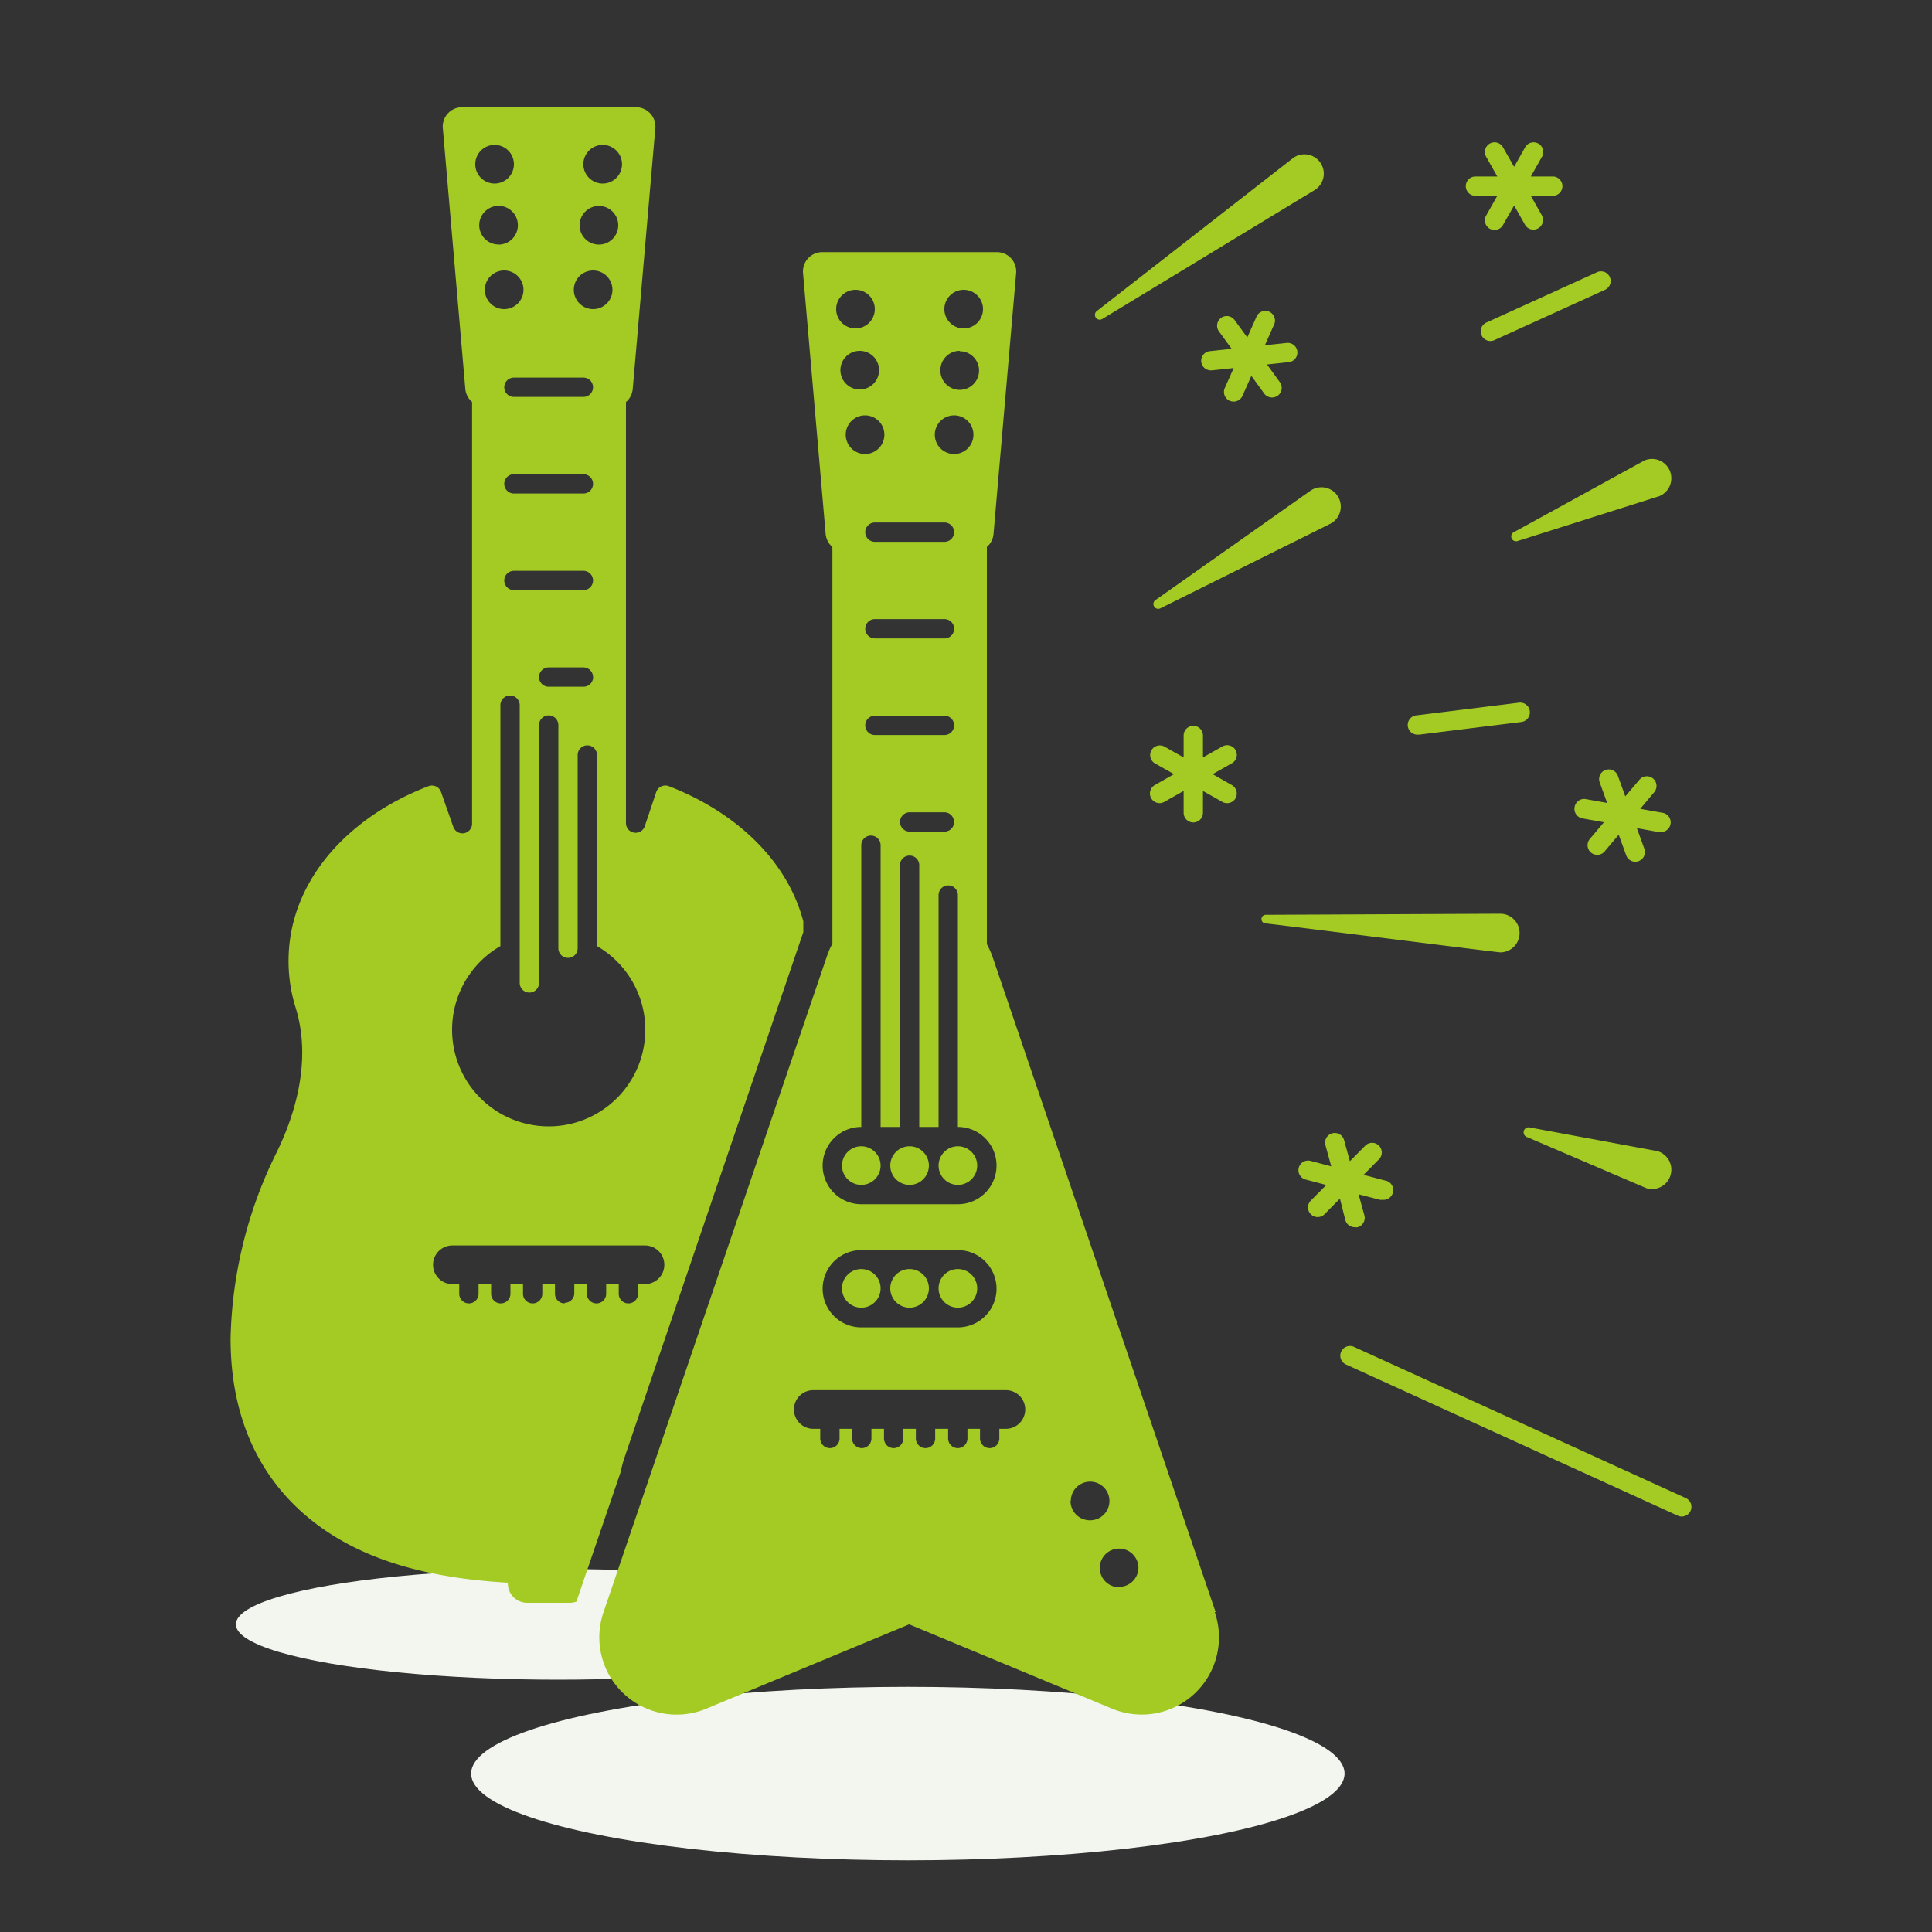 <svg id="Ebene_1" data-name="Ebene 1" xmlns="http://www.w3.org/2000/svg" width="200" height="200" viewBox="0 0 200 200">
  <rect x="0" y="0" width="200" height="200" fill="#333333" stroke="none"/>
  <ellipse cx="57.79" cy="168.15" rx="33.37" ry="5.73" style="fill: #f3f6ef"/>
  <ellipse cx="93.98" cy="183.6" rx="45.21" ry="8.98" style="fill: #f3f6ef"/>
  <g>
    <g>
      <circle cx="89.16" cy="120.66" r="2" style="fill: #a3cb23"/>
      <circle cx="94.16" cy="120.66" r="2" style="fill: #a3cb23"/>
      <circle cx="99.16" cy="120.66" r="2" style="fill: #a3cb23"/>
      <circle cx="89.16" cy="133.37" r="2" style="fill: #a3cb23"/>
      <circle cx="94.16" cy="133.37" r="2" style="fill: #a3cb23"/>
      <circle cx="99.16" cy="133.37" r="2" style="fill: #a3cb23"/>
    </g>
    <g>
      <path d="M133.77,16.43,113.54,32.2a.5.5,0,0,0,.57.82L136,19.73A2,2,0,1,0,133.77,16.43Z" style="fill: #a3cb23"/>
      <path d="M135.64,50.81l-16,11.29a.5.5,0,0,0,.51.86l17.5-8.71A2,2,0,1,0,135.64,50.81Z" style="fill: #a3cb23"/>
      <path d="M155.28,94.59,131,94.7a.45.45,0,0,0-.05.89c.38,0,24,3,24.38,3A2,2,0,0,0,155.28,94.59Z" style="fill: #a3cb23"/>
      <path d="M127.9,77.64a1,1,0,0,0-1.37-.36l-2,1.13V76.14a1,1,0,1,0-2,0v2.27l-2-1.13a1,1,0,0,0-1,1.73l2,1.13-2,1.14a1,1,0,0,0,.5,1.86,1,1,0,0,0,.5-.13l2-1.13v2.26a1,1,0,0,0,2,0V81.88l2,1.13a1,1,0,0,0,1.37-.37,1,1,0,0,0-.37-1.36l-2-1.14,2-1.13A1,1,0,0,0,127.9,77.64Z" style="fill: #a3cb23"/>
      <path d="M124.35,37.45a1,1,0,0,0,1,.89h.11l2.25-.24-.92,2.07a1,1,0,0,0,.51,1.32,1,1,0,0,0,.4.08,1,1,0,0,0,.92-.59l.92-2.07,1.33,1.83a1,1,0,0,0,.81.41,1,1,0,0,0,.81-1.59l-1.33-1.83,2.25-.24a1,1,0,0,0,.89-1.1,1,1,0,0,0-1.1-.89l-2.26.24.92-2.07a1,1,0,1,0-1.82-.81l-.92,2.07-1.34-1.83a1,1,0,0,0-1.62,1.17l1.34,1.84-2.25.24A1,1,0,0,0,124.35,37.45Z" style="fill: #a3cb23"/>
      <path d="M152.74,20.27H155l-1.13,2a1,1,0,1,0,1.73,1l1.14-2,1.13,2a1,1,0,0,0,.87.5,1,1,0,0,0,.5-.14,1,1,0,0,0,.36-1.36l-1.13-2h2.27a1,1,0,0,0,0-2h-2.27l1.13-2a1,1,0,1,0-1.73-1l-1.13,2-1.14-2a1,1,0,1,0-1.73,1l1.13,2h-2.26a1,1,0,0,0,0,2Z" style="fill: #a3cb23"/>
      <path d="M163,83.56a1,1,0,0,0,.81,1.16l2.23.4-1.46,1.73a1,1,0,1,0,1.53,1.29l1.46-1.73.77,2.13a1,1,0,0,0,1.28.61,1,1,0,0,0,.6-1.29l-.77-2.13,2.23.4.18,0a1,1,0,0,0,.17-2l-2.23-.4L171.25,82a1,1,0,0,0-.13-1.41,1,1,0,0,0-1.4.12l-1.47,1.73-.77-2.13a1,1,0,0,0-1.28-.6,1,1,0,0,0-.6,1.28l.77,2.13-2.23-.4A1,1,0,0,0,163,83.56Z" style="fill: #a3cb23"/>
      <path d="M139.27,126.3a1,1,0,0,0,1,.74.84.84,0,0,0,.27,0,1,1,0,0,0,.7-1.23l-.6-2.18,2.2.57a.73.73,0,0,0,.25,0,1,1,0,0,0,.26-2l-2.19-.58,1.59-1.61a1,1,0,0,0,0-1.41,1,1,0,0,0-1.42,0l-1.59,1.61-.6-2.19a1,1,0,0,0-1.23-.7,1,1,0,0,0-.7,1.23l.6,2.19-2.2-.58a1,1,0,0,0-.51,1.93l2.2.58-1.6,1.61a1,1,0,0,0,0,1.42,1,1,0,0,0,.71.29,1,1,0,0,0,.71-.3l1.59-1.61Z" style="fill: #a3cb23"/>
      <path d="M174.51,155.08l-34.34-15.65a1,1,0,1,0-.84,1.82l34.35,15.65a.91.91,0,0,0,.42.09,1,1,0,0,0,.41-1.91Z" style="fill: #a3cb23"/>
      <path d="M158.1,117.72,170.43,123a2,2,0,1,0,1.17-3.83l-13.21-2.45A.51.51,0,0,0,158.1,117.72Z" style="fill: #a3cb23"/>
      <path d="M146.79,76.05h.13l10.57-1.31a1,1,0,1,0-.25-2l-10.57,1.31a1,1,0,0,0,.12,2Z" style="fill: #a3cb23"/>
      <path d="M153.37,34.71a1,1,0,0,0,.91.59,1.06,1.06,0,0,0,.42-.09L166.15,30a1,1,0,0,0-.83-1.82l-11.45,5.21A1,1,0,0,0,153.37,34.71Z" style="fill: #a3cb23"/>
      <path d="M157.12,56l14.68-4.65a2,2,0,1,0-1.57-3.68l-13.5,7.41A.5.5,0,0,0,157.12,56Z" style="fill: #a3cb23"/>
    </g>
    <path d="M64.27,152.32a10.1,10.1,0,0,1,.37-1.41L83.16,96.49V95.38c-1.62-6.16-6.8-11.23-13.93-14a1,1,0,0,0-1.3.62l-1.19,3.55a1,1,0,0,1-1.94-.31V80.05h0V41.87a2.11,2.11,0,0,0,0-.25,2,2,0,0,0,.7-1.35l2.34-27a2,2,0,0,0-.52-1.52,2,2,0,0,0-1.48-.65h-18a2,2,0,0,0-2,2.17l2.33,27a2,2,0,0,0,.7,1.34c0,.09,0,.18,0,.26V76.43h0v8.84a1,1,0,0,1-1.95.31L45.66,82a1,1,0,0,0-1.29-.62c-8.68,3.34-14.5,10.11-14.5,18.1a16.15,16.15,0,0,0,.73,4.82c1.72,5.54-.12,11.26-2,15.07a45.37,45.37,0,0,0-4.73,19.2c0,11.76,6.13,17.79,11.27,20.78,4.48,2.62,10.23,4.08,17.43,4.49,0,0,0,0,0,.08a2,2,0,0,0,2,2H59a2.15,2.15,0,0,0,.67-.12ZM62.39,15a2,2,0,1,1-2,2A2,2,0,0,1,62.39,15ZM62,21.32a2,2,0,1,1-2,2A2,2,0,0,1,62,21.32ZM61.4,28a2,2,0,1,1-2,2A2,2,0,0,1,61.4,28Zm-1,33.09H53.2a1,1,0,0,1,0-2h7.19a1,1,0,0,1,0,2Zm1,9a1,1,0,0,1-1,1H56.8a1,1,0,0,1,0-2h3.59A1,1,0,0,1,61.39,70.1Zm-1-19H53.2a1,1,0,0,1,0-2h7.19a1,1,0,0,1,0,2Zm0-10H53.2a1,1,0,0,1,0-2h7.19a1,1,0,0,1,0,2ZM52.19,32a2,2,0,1,1,2-2A2,2,0,0,1,52.19,32Zm-.58-6.69a2,2,0,1,1,2-2A2,2,0,0,1,51.61,25.32ZM51.2,15a2,2,0,1,1-2,2A2,2,0,0,1,51.2,15Zm.6,83V73a1,1,0,0,1,2,0v28.75a1,1,0,0,0,2,0V75.06a1,1,0,0,1,2,0v23.1a1,1,0,0,0,2,0v-20a1,1,0,0,1,2,0V97.94a10,10,0,1,1-10,0Zm6.65,36.93a1,1,0,0,1-1-1v-1H56.14v1a1,1,0,0,1-2,0v-1h-1.3v1a1,1,0,0,1-2,0v-1h-1.3v1a1,1,0,0,1-2,0v-1h-.71a2,2,0,1,1,0-4H66.77a2,2,0,0,1,0,4h-.72v1a1,1,0,0,1-2,0v-1h-1.3v1a1,1,0,0,1-2,0v-1h-1.3v1A1,1,0,0,1,58.45,134.87Z" style="fill: #a3cb23"/>
    <path d="M125.84,166.88,102.73,99a9,9,0,0,0-.57-1.26V56.87c0-.08,0-.17,0-.25a2,2,0,0,0,.69-1.35l2.34-27a2,2,0,0,0-2-2.17H85.13a2,2,0,0,0-2,2.17l2.34,27a2,2,0,0,0,.7,1.35,2.11,2.11,0,0,0,0,.25V97.69A7.92,7.92,0,0,0,85.6,99L62.48,166.88a8,8,0,0,0,10.64,10l21-8.73,21,8.73a8,8,0,0,0,10.63-10ZM99.76,30a2,2,0,1,1-2,2A2,2,0,0,1,99.76,30Zm-.41,6.36a2,2,0,1,1-2,2A2,2,0,0,1,99.35,36.32ZM98.77,43a2,2,0,1,1-2,2A2,2,0,0,1,98.77,43Zm-1,33.09h-7.2a1,1,0,0,1,0-2h7.2a1,1,0,1,1,0,2Zm1,9a1,1,0,0,1-1,1h-3.6a1,1,0,0,1,0-2h3.6A1,1,0,0,1,98.76,85.1Zm-1-19h-7.2a1,1,0,0,1,0-2h7.2a1,1,0,1,1,0,2Zm0-10h-7.2a1,1,0,0,1,0-2h7.2a1,1,0,0,1,0,2ZM89.55,47a2,2,0,1,1,2-2A2,2,0,0,1,89.55,47ZM89,40.32a2,2,0,1,1,2-2A2,2,0,0,1,89,40.32ZM88.56,30a2,2,0,1,1-2,2A2,2,0,0,1,88.56,30Zm.6,86.7V87.5a1,1,0,0,1,2,0v29.16h2V89.57a1,1,0,0,1,2,0v27.09h2v-24a1,1,0,0,1,2,0v24a4,4,0,0,1,0,8h-10a4,4,0,0,1,0-8Zm0,12.71h10a4,4,0,0,1,0,8h-10a4,4,0,0,1,0-8Zm15,18.5h-.71v1a1,1,0,0,1-2,0v-1h-1.3v1a1,1,0,0,1-2,0v-1H96.81v1a1,1,0,0,1-2,0v-1h-1.3v1a1,1,0,0,1-2,0v-1h-1.3v1a1,1,0,0,1-2,0v-1h-1.3v1a1,1,0,0,1-2,0v-1h-.72a2,2,0,0,1,0-4h19.94a2,2,0,0,1,0,4Zm6.69,7.47a2,2,0,1,1,2,2A2,2,0,0,1,110.82,155.34Zm5,8.93a2,2,0,1,1,2-2A2,2,0,0,1,115.79,164.27Z" style="fill: #a3cb23"/>
  </g>
</svg>
